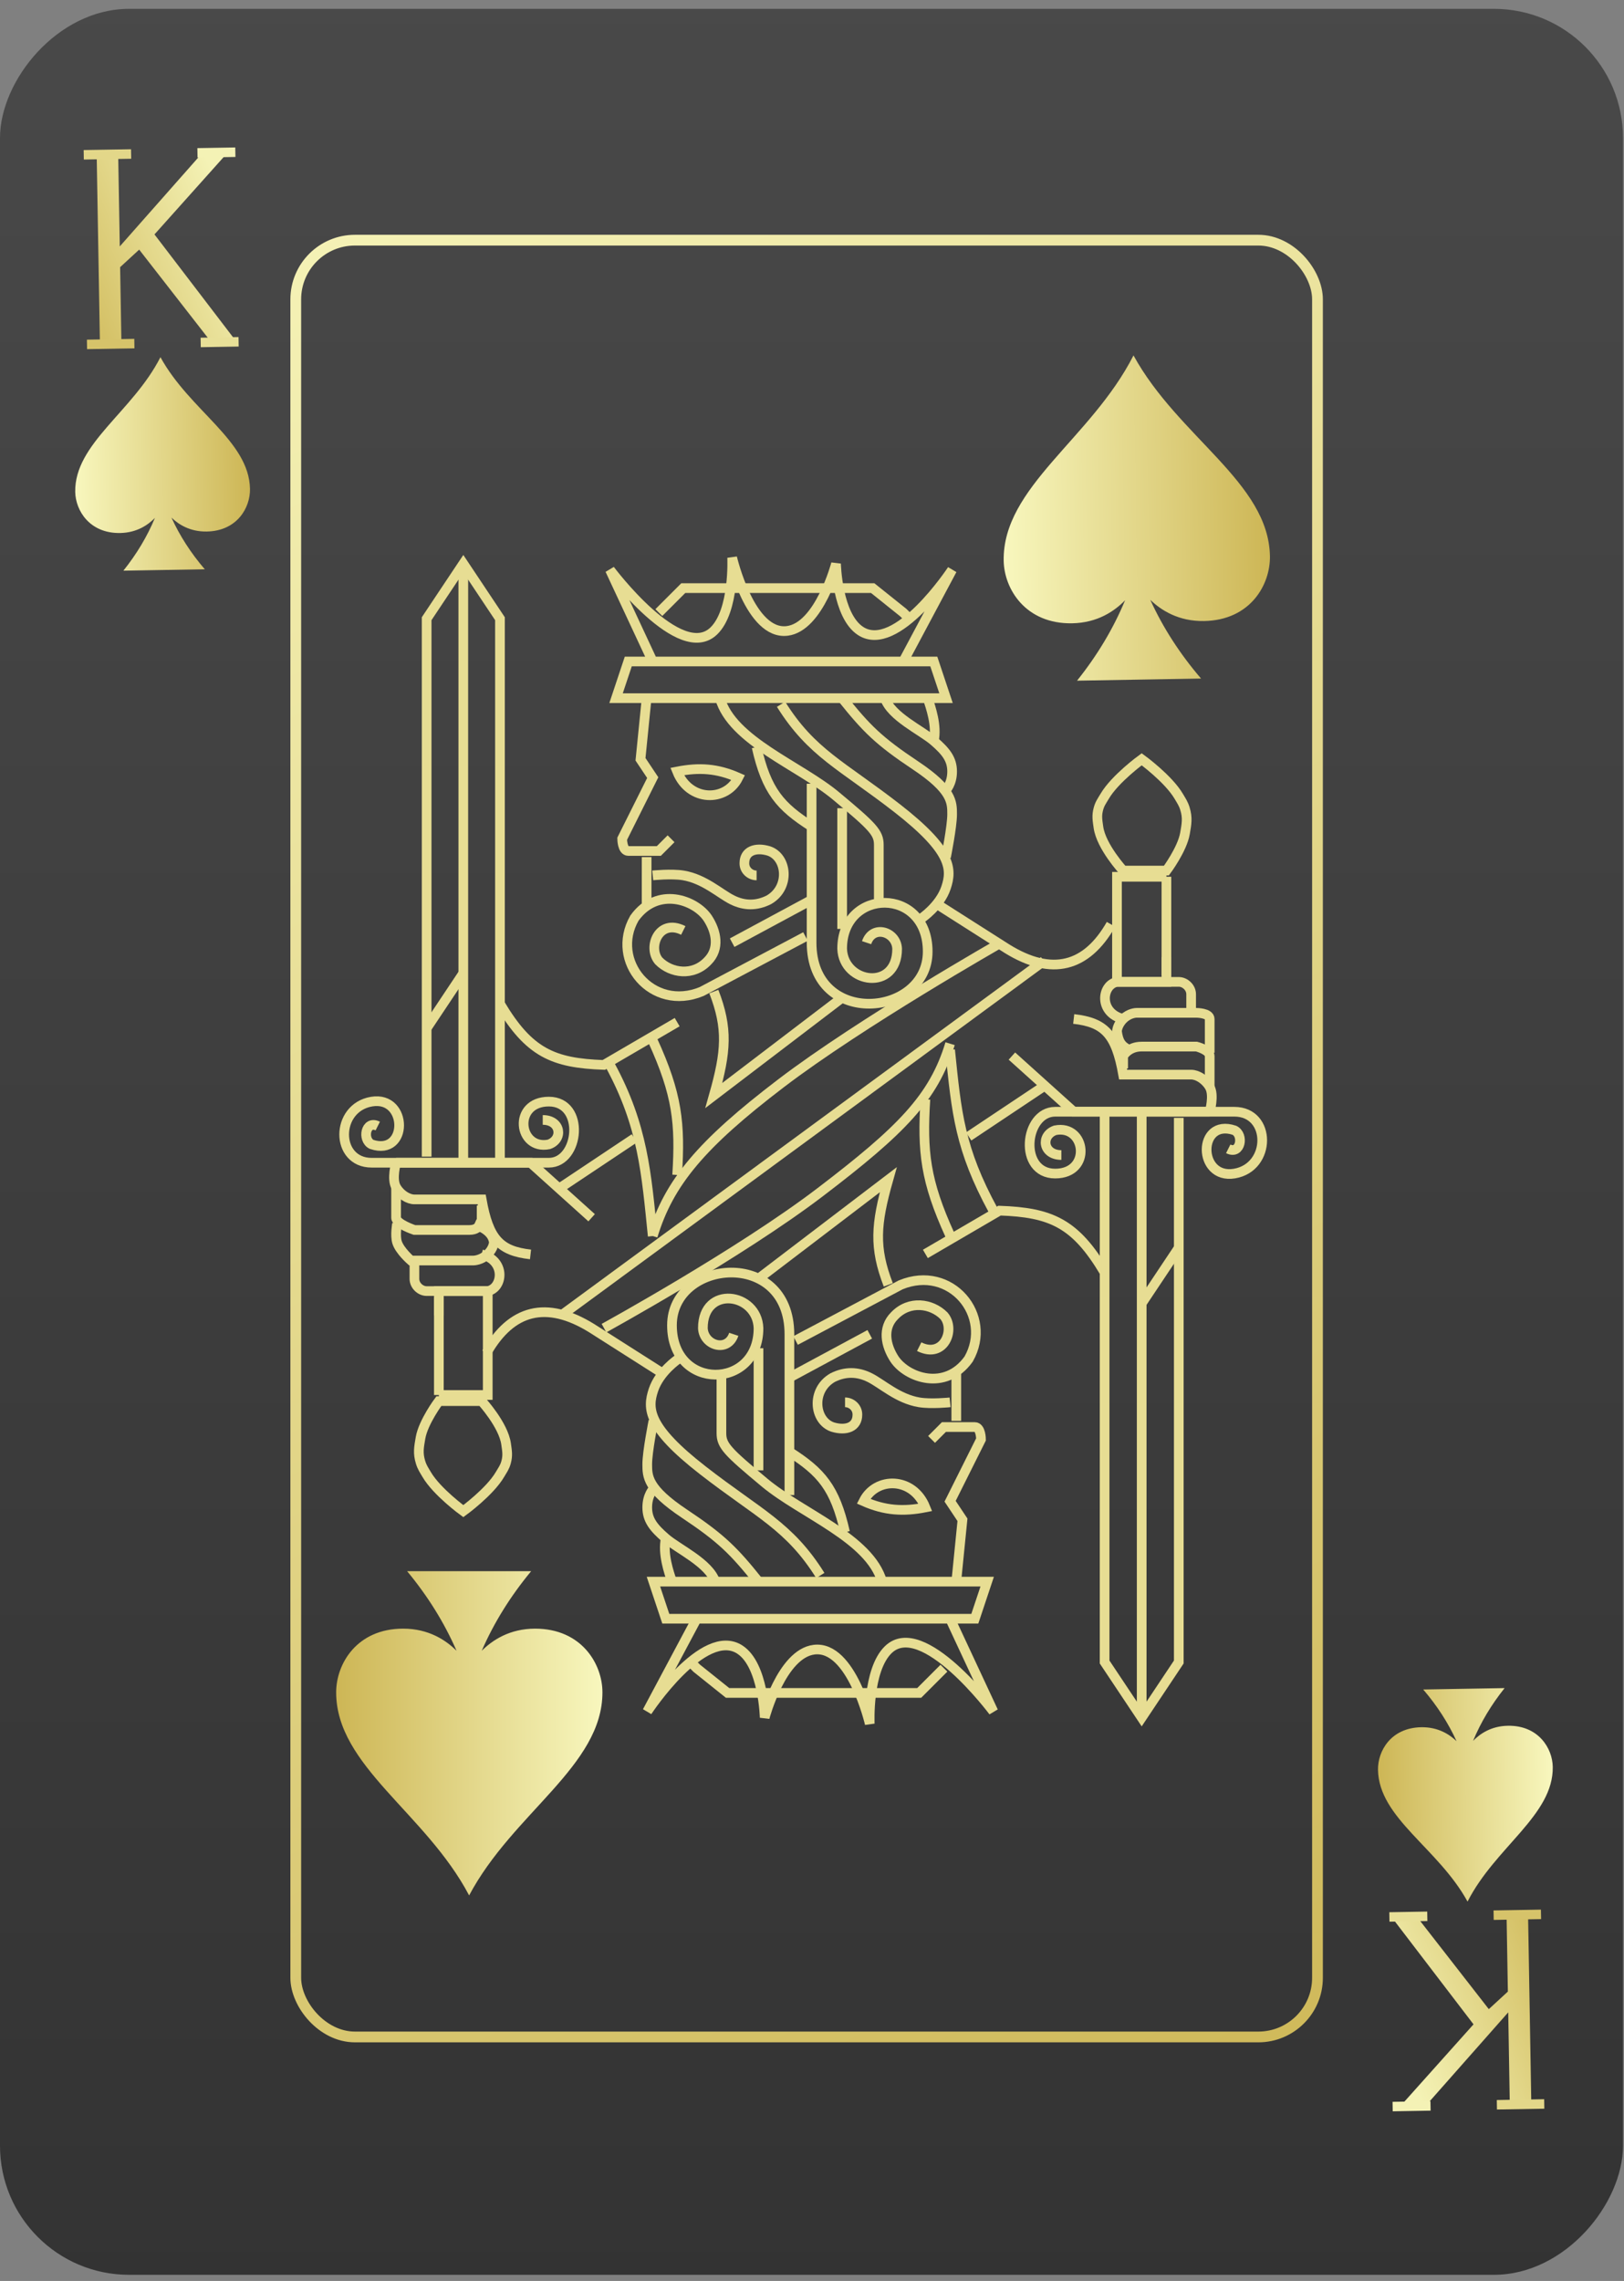 <svg width="151" height="212" viewBox="0 0 151 212" fill="none" xmlns="http://www.w3.org/2000/svg">
<rect x="0" y="0" width="151" height="212" fill="#808080" stroke="none"/>
<rect width="150.907" height="210.607" rx="12" transform="matrix(-1 -8.74228e-08 -8.74228e-08 1 150.907 0.822)" fill="url(#paint0_linear_235_371)"/>
<path d="M6.995 45.723C7.025 47.455 8.337 49.588 11.17 49.54C12.728 49.513 13.768 48.79 14.405 48.135C13.692 49.853 12.714 51.488 11.473 53.04L15.257 52.975L19.041 52.911C17.746 51.402 16.714 49.801 15.942 48.108C16.601 48.742 17.665 49.429 19.223 49.402C22.056 49.353 23.274 47.177 23.244 45.445C23.168 40.954 17.655 38.187 14.918 33.197C12.333 38.278 6.918 41.232 6.995 45.723V45.723Z" fill="url(#paint1_linear_235_371)"/>
<path d="M93.323 52.117C93.368 54.756 95.367 58.005 99.683 57.932C102.057 57.891 103.641 56.79 104.611 55.791C103.525 58.408 102.036 60.899 100.144 63.264L105.909 63.166L111.674 63.067C109.702 60.768 108.129 58.329 106.954 55.751C107.957 56.716 109.579 57.762 111.953 57.721C116.269 57.648 118.124 54.332 118.079 51.693C117.962 44.85 109.563 40.636 105.393 33.034C101.455 40.775 93.206 45.274 93.323 52.117V52.117Z" fill="url(#paint2_linear_235_371)"/>
<path d="M56.015 157.295C56.015 154.655 54.073 151.372 49.756 151.372C47.382 151.372 45.779 152.446 44.792 153.428C45.923 150.83 47.454 148.364 49.386 146.032H43.62H37.855C39.787 148.364 41.318 150.83 42.449 153.428C41.462 152.446 39.859 151.372 37.484 151.372C33.168 151.372 31.256 154.655 31.256 157.295C31.256 164.138 39.581 168.496 43.62 176.168C47.69 168.496 56.015 164.138 56.015 157.295V157.295Z" fill="url(#paint3_linear_235_371)"/>
<path d="M21.704 31.392L19.352 31.432L12.941 23.201L11.169 24.831L11.284 31.57L9.285 31.605L8.99 14.41L10.989 14.376L11.136 22.903L18.787 14.242L21.151 14.202L14.363 21.788L21.704 31.392Z" fill="url(#paint4_linear_235_371)"/>
<path d="M18.359 14.207L21.883 14.147" stroke="#F4F2B5" stroke-width="0.881"/>
<path d="M18.66 31.829L22.185 31.768" stroke="#E8E098" stroke-width="0.881"/>
<path d="M8.088 32.01L12.493 31.934" stroke="#D6C36A" stroke-width="0.881"/>
<path d="M7.786 14.388L12.191 14.313" stroke="#E3D789" stroke-width="0.881"/>
<path d="M144.376 164.214C144.346 162.482 143.034 160.349 140.201 160.398C138.643 160.424 137.603 161.147 136.967 161.803C137.679 160.085 138.657 158.45 139.899 156.897L136.114 156.962L132.33 157.027C133.625 158.536 134.657 160.137 135.429 161.829C134.77 161.196 133.706 160.509 132.148 160.535C129.315 160.584 128.097 162.76 128.127 164.493C128.203 168.984 133.716 171.75 136.453 176.74C139.038 171.659 144.453 168.706 144.376 164.214V164.214Z" fill="url(#paint5_linear_235_371)"/>
<path d="M129.667 178.546L132.019 178.505L138.43 186.736L140.202 185.106L140.087 178.367L142.086 178.333L142.381 195.527L140.381 195.562L140.235 187.035L132.584 195.695L130.22 195.736L137.008 188.149L129.667 178.546Z" fill="url(#paint6_linear_235_371)"/>
<path d="M133.012 195.73L129.488 195.791" stroke="#F4F2B5" stroke-width="0.881"/>
<path d="M132.711 178.109L129.186 178.169" stroke="#E8E098" stroke-width="0.881"/>
<path d="M143.283 177.928L138.878 178.003" stroke="#D6C36A" stroke-width="0.881"/>
<path d="M143.585 195.549L139.18 195.625" stroke="#E3D789" stroke-width="0.881"/>
<path d="M83.984 61.481H86.825L87.961 64.889H57.282L58.418 61.481H60.691M83.984 61.481L88.529 52.959C88.529 52.959 83.35 60.837 80.007 58.64C77.837 57.214 77.735 52.39 77.735 52.39C77.735 52.39 76.185 58.274 73.19 58.64C69.75 59.06 68.076 51.822 68.076 51.822C68.076 51.822 68.312 56.763 66.372 58.64C63.228 61.683 56.714 52.959 56.714 52.959L60.691 61.481M83.984 61.481H60.691" stroke="#E7DD93" stroke-width="0.9"/>
<path d="M61.259 56.935L63.531 54.663H81.144L83.984 56.935L84.552 57.503" stroke="#E7DD93" stroke-width="0.9"/>
<path d="M60.123 64.89L59.554 70.571L60.691 72.275L57.85 77.957C57.85 77.957 57.85 79.093 58.418 79.093C58.986 79.093 61.259 79.093 61.259 79.093L62.395 77.957" stroke="#E7DD93" stroke-width="0.9"/>
<path d="M60.123 79.661V83.638V84.206" stroke="#E7DD93" stroke-width="0.9"/>
<path d="M66.94 64.89C68.076 68.867 74.326 71.139 77.735 73.98C81.144 76.821 81.712 77.389 81.712 78.525C81.712 79.661 81.712 83.638 81.712 83.638" stroke="#E7DD93" stroke-width="0.9"/>
<path d="M70.349 69.435C71.269 73.525 72.552 74.963 75.462 76.821M75.462 72.844C75.462 72.844 75.462 79.662 75.462 87.615C75.462 95.569 86.257 94.517 86.257 88.448C86.257 82.379 78.303 82.502 78.303 88.183C78.419 91.45 83.416 92.16 83.416 88.183C83.352 86.58 81.144 85.911 80.576 87.615" stroke="#E7DD93" stroke-width="0.9"/>
<path d="M78.303 75.116V86.338" stroke="#E7DD93" stroke-width="0.9"/>
<path d="M72.622 65.458C75.462 70.003 78.303 71.139 83.416 75.116C88.529 79.093 88.529 80.798 87.961 82.502C87.393 84.207 85.689 85.343 85.689 85.343" stroke="#E7DD93" stroke-width="0.9"/>
<path d="M78.303 64.89C80.576 67.73 81.712 68.867 85.121 71.139C88.529 73.412 88.529 74.548 88.529 75.684C88.529 76.821 87.961 79.661 87.961 79.661" stroke="#E7DD93" stroke-width="0.9"/>
<path d="M82.28 64.89C82.848 66.594 85.689 67.888 86.825 68.867C87.961 69.846 88.529 70.571 88.529 71.707C88.529 72.844 87.961 73.412 87.961 73.412" stroke="#E7DD93" stroke-width="0.9"/>
<path d="M86.257 64.89C86.53 65.74 87.14 67.445 86.825 68.867" stroke="#E7DD93" stroke-width="0.9"/>
<path d="M60.691 81.363C60.691 81.363 62.437 81.181 63.532 81.363C65.489 81.689 66.94 83.068 68.076 83.635C69.213 84.203 70.349 84.204 71.485 83.635C73.494 82.484 73.19 79.66 71.485 79.091C70.244 78.716 69.213 79.091 69.213 80.225C69.201 80.908 69.781 81.365 70.349 81.365" stroke="#E7DD93" stroke-width="0.9"/>
<path d="M68.076 87.615L75.462 83.638" stroke="#E7DD93" stroke-width="0.9"/>
<path d="M74.894 87.043L65.236 92.157C60.623 94.062 56.714 89.316 58.986 85.339C61.135 82.342 64.668 83.638 65.804 85.339C66.618 86.585 66.94 88.183 65.804 89.32C64.434 90.764 62.395 90.456 61.259 89.32C60.172 88.054 61.259 85.339 63.532 86.479" stroke="#E7DD93" stroke-width="0.9"/>
<path d="M66.372 92.16C67.695 95.578 67.528 97.738 66.372 101.818L78.303 92.728" stroke="#E7DD93" stroke-width="0.9"/>
<path d="M87.393 84.206L93.643 88.183C97.821 90.765 101.028 89.888 103.301 85.911" stroke="#E7DD93" stroke-width="0.9"/>
<path d="M60.691 114.885C62.195 109.919 65.195 106.343 72.622 100.682C80.049 95.021 93.075 87.615 93.075 87.615" stroke="#E7DD93" stroke-width="0.9"/>
<path d="M52.169 122.272L97.051 89.32" stroke="#E7DD93" stroke-width="0.9"/>
<path d="M46.487 93.297C49.184 97.827 51.412 98.813 56.146 98.978L62.963 95.001" stroke="#E7DD93" stroke-width="0.9"/>
<path d="M56.714 98.977C59.804 104.656 60.096 109.055 60.691 114.885" stroke="#E7DD93" stroke-width="0.9"/>
<path d="M60.691 96.705C62.98 101.708 63.264 104.41 62.963 109.204" stroke="#E7DD93" stroke-width="0.9"/>
<path d="M52.169 110.341L58.986 105.796" stroke="#E7DD93" stroke-width="0.9"/>
<path d="M40.806 120.566V129.656" stroke="#E7DD93" stroke-width="0.9"/>
<path d="M40.806 129.657H45.351V119.999H40.806V122.271" stroke="#E7DD93" stroke-width="0.9"/>
<path d="M39.102 133.633C39.357 132.167 40.806 130.224 40.806 130.224H44.783C44.783 130.224 46.808 132.43 47.056 134.201C47.148 134.861 47.231 135.264 47.056 135.906C46.925 136.384 46.738 136.614 46.487 137.042C45.535 138.666 43.079 140.451 43.079 140.451C43.079 140.451 40.622 138.666 39.67 137.042C39.419 136.614 39.248 136.38 39.102 135.906C38.841 135.058 38.95 134.508 39.102 133.633Z" stroke="#E7DD93" stroke-width="0.9"/>
<path d="M36.829 108.068H49.328L55.009 113.181" stroke="#E7DD93" stroke-width="0.9"/>
<path d="M36.829 108.068C36.829 108.068 36.389 109.57 36.829 110.34C37.226 111.035 37.965 111.477 38.533 111.477C39.102 111.477 44.783 111.477 44.783 111.477C45.438 115.173 46.482 116.269 49.328 116.59" stroke="#E7DD93" stroke-width="0.9"/>
<path d="M44.783 112.046V113.182C44.783 113.182 44.87 114.318 43.647 114.318C42.423 114.318 40.684 114.318 38.533 114.318C38.533 114.318 36.829 113.75 36.829 113.182C36.829 112.614 36.829 110.341 36.829 110.341" stroke="#E7DD93" stroke-width="0.9"/>
<path d="M36.915 113.748C36.915 113.748 36.722 114.813 36.915 115.453C37.153 116.241 38.208 117.157 38.208 117.157C40.48 117.157 44.026 117.157 44.026 117.157C44.026 117.157 44.719 117.157 45.319 116.589C45.919 116.021 45.919 115.453 45.919 115.453C45.787 114.514 44.907 114.101 44.118 113.748" stroke="#E7DD93" stroke-width="0.9"/>
<path d="M38.533 117.157C38.533 117.157 38.533 117.725 38.533 118.861C38.533 119.489 39.102 119.997 39.67 119.997C40.238 119.997 45.351 119.997 45.351 119.997C46.769 119.73 47.056 117.157 44.783 116.589" stroke="#E7DD93" stroke-width="0.9"/>
<path d="M39.67 107.5V57.504L43.079 52.391L46.487 57.504V107.916" stroke="#E7DD93" stroke-width="0.9"/>
<path d="M43.078 52.959V107.913" stroke="#E7DD93" stroke-width="0.9"/>
<path d="M39.67 95.568L43.079 90.455" stroke="#E7DD93" stroke-width="0.9"/>
<path d="M35.125 104.659C33.988 104.091 33.661 105.931 34.557 106.364C37.965 107.5 37.965 101.819 34.557 102.387C31.148 102.955 31.148 108.068 34.557 108.068C37.965 108.068 48.192 108.068 51.032 108.068C53.873 108.068 54.441 102.387 51.032 102.387C47.624 102.387 48.192 106.932 51.032 106.364C52.382 105.887 52.169 104.091 50.464 104.091" stroke="#E7DD93" stroke-width="0.9"/>
<path d="M62.963 71.707C64.993 71.308 66.682 71.407 68.645 72.276C67.508 74.548 64.1 74.547 62.963 71.707Z" stroke="#E7DD93" stroke-width="0.9"/>
<path d="M64.779 150.451H61.906L60.756 147.003H91.789L90.639 150.451H88.341M64.779 150.451L60.181 159.071C60.181 159.071 65.421 151.102 68.802 153.325C70.997 154.767 71.1 159.646 71.1 159.646C71.1 159.646 72.668 153.694 75.698 153.325C79.177 152.9 80.87 160.221 80.87 160.221C80.87 160.221 80.632 155.223 82.594 153.325C85.774 150.246 92.363 159.071 92.363 159.071L88.341 150.451M64.779 150.451H88.341" stroke="#E7DD93" stroke-width="0.9"/>
<path d="M87.766 155.048L85.467 157.347H67.652L64.779 155.048L64.204 154.474" stroke="#E7DD93" stroke-width="0.9"/>
<path d="M88.915 147.001L89.49 141.255L88.341 139.531L91.214 133.784C91.214 133.784 91.214 132.634 90.639 132.634C90.064 132.634 87.766 132.634 87.766 132.634L86.617 133.784" stroke="#E7DD93" stroke-width="0.9"/>
<path d="M88.915 132.062V128.04V127.465" stroke="#E7DD93" stroke-width="0.9"/>
<path d="M82.019 147.001C80.87 142.979 74.548 140.68 71.1 137.807C67.652 134.933 67.078 134.358 67.078 133.209C67.078 132.06 67.078 128.037 67.078 128.037" stroke="#E7DD93" stroke-width="0.9"/>
<path d="M78.571 142.405C77.64 138.268 76.343 136.813 73.399 134.935M73.399 138.957C73.399 138.957 73.399 132.061 73.399 124.016C73.399 115.97 62.48 117.035 62.48 123.174C62.48 129.313 70.526 129.188 70.526 123.441C70.408 120.137 65.353 119.418 65.353 123.441C65.419 125.063 67.652 125.74 68.227 124.016" stroke="#E7DD93" stroke-width="0.9"/>
<path d="M70.526 136.66V125.308" stroke="#E7DD93" stroke-width="0.9"/>
<path d="M76.272 146.43C73.399 141.833 70.526 140.683 65.353 136.661C60.181 132.638 60.181 130.914 60.756 129.19C61.331 127.466 63.055 126.316 63.055 126.316" stroke="#E7DD93" stroke-width="0.9"/>
<path d="M70.526 147.001C68.227 144.128 67.078 142.979 63.63 140.68C60.181 138.381 60.181 137.232 60.181 136.083C60.181 134.933 60.756 132.06 60.756 132.06" stroke="#E7DD93" stroke-width="0.9"/>
<path d="M66.503 147.001C65.928 145.277 63.055 143.969 61.906 142.979C60.756 141.988 60.181 141.255 60.181 140.105C60.181 138.956 60.756 138.381 60.756 138.381" stroke="#E7DD93" stroke-width="0.9"/>
<path d="M62.48 147.001C62.204 146.142 61.587 144.416 61.905 142.979" stroke="#E7DD93" stroke-width="0.9"/>
<path d="M88.34 130.338C88.34 130.338 86.574 130.523 85.467 130.338C83.487 130.008 82.019 128.614 80.87 128.04C79.72 127.466 78.571 127.464 77.422 128.04C75.39 129.204 75.698 132.061 77.422 132.636C78.677 133.016 79.72 132.636 79.72 131.49C79.732 130.799 79.146 130.336 78.571 130.336" stroke="#E7DD93" stroke-width="0.9"/>
<path d="M80.87 124.017L73.399 128.039" stroke="#E7DD93" stroke-width="0.9"/>
<path d="M73.974 124.593L83.743 119.421C88.409 117.494 92.363 122.295 90.064 126.317C87.891 129.349 84.318 128.038 83.168 126.317C82.345 125.057 82.019 123.44 83.168 122.291C84.554 120.83 86.617 121.141 87.766 122.291C88.865 123.571 87.766 126.317 85.467 125.164" stroke="#E7DD93" stroke-width="0.9"/>
<path d="M82.594 119.419C81.255 115.961 81.425 113.777 82.594 109.649L70.526 118.844" stroke="#E7DD93" stroke-width="0.9"/>
<path d="M61.331 127.464L55.009 123.441C50.782 120.829 47.538 121.717 45.24 125.74" stroke="#E7DD93" stroke-width="0.9"/>
<path d="M88.34 97.005C86.819 102.029 83.785 105.071 76.272 110.798C68.76 116.524 56.159 123.44 56.159 123.44" stroke="#E7DD93" stroke-width="0.9"/>
<path d="M102.707 118.268C99.98 113.686 97.726 112.688 92.938 112.521L86.042 116.544" stroke="#E7DD93" stroke-width="0.9"/>
<path d="M92.363 112.521C89.238 106.777 88.942 103.476 88.341 97.579" stroke="#E7DD93" stroke-width="0.9"/>
<path d="M88.34 114.821C86.025 109.761 85.738 107.028 86.042 102.178" stroke="#E7DD93" stroke-width="0.9"/>
<path d="M96.961 101.029L90.064 105.627" stroke="#E7DD93" stroke-width="0.9"/>
<path d="M108.454 90.685V81.49" stroke="#E7DD93" stroke-width="0.9"/>
<path d="M108.454 81.491H103.857V91.26H108.454V88.962" stroke="#E7DD93" stroke-width="0.9"/>
<path d="M110.178 77.467C109.92 78.95 108.454 80.915 108.454 80.915H104.431C104.431 80.915 102.383 78.684 102.133 76.892C102.04 76.225 101.956 75.817 102.133 75.168C102.265 74.684 102.454 74.451 102.707 74.019C103.67 72.376 106.155 70.57 106.155 70.57C106.155 70.57 108.64 72.376 109.604 74.019C109.857 74.451 110.031 74.688 110.178 75.168C110.442 76.026 110.332 76.582 110.178 77.467Z" stroke="#E7DD93" stroke-width="0.9"/>
<path d="M112.477 103.327H99.834L94.087 98.155" stroke="#E7DD93" stroke-width="0.9"/>
<path d="M112.477 103.327C112.477 103.327 112.922 101.808 112.477 101.029C112.075 100.326 111.328 99.879 110.753 99.879C110.178 99.879 104.431 99.879 104.431 99.879C103.769 96.141 102.713 95.032 99.834 94.707" stroke="#E7DD93" stroke-width="0.9"/>
<path d="M104.431 99.304V98.154C104.431 98.154 104.904 97.273 106.142 97.273C107.379 97.273 109.08 97.273 111.255 97.273C111.255 97.273 112.477 97.58 112.477 98.154C112.477 98.729 112.477 101.028 112.477 101.028" stroke="#E7DD93" stroke-width="0.9"/>
<path d="M112.477 97.842C112.477 97.842 112.477 95.286 112.477 94.711C112.477 94.136 111.239 94.136 111.239 94.136C109.064 94.136 105.669 94.136 105.669 94.136C105.669 94.136 105.006 94.136 104.431 94.711C103.857 95.286 103.857 95.861 103.857 95.861C103.984 96.81 104.251 97.228 105.005 97.585" stroke="#E7DD93" stroke-width="0.9"/>
<path d="M110.753 94.133C110.753 94.133 110.753 93.559 110.753 92.409C110.753 91.775 110.178 91.26 109.604 91.26C109.029 91.26 103.857 91.26 103.857 91.26C102.422 91.53 102.133 94.133 104.431 94.708" stroke="#E7DD93" stroke-width="0.9"/>
<path d="M109.604 103.902V154.473L106.155 159.645L102.707 154.473V103.481" stroke="#E7DD93" stroke-width="0.9"/>
<path d="M106.155 159.071V103.485" stroke="#E7DD93" stroke-width="0.9"/>
<path d="M109.604 115.972L106.155 121.144" stroke="#E7DD93" stroke-width="0.9"/>
<path d="M114.201 106.777C115.35 107.352 115.681 105.49 114.776 105.053C111.328 103.904 111.328 109.65 114.776 109.076C118.224 108.501 118.224 103.329 114.776 103.329C111.328 103.329 100.983 103.329 98.11 103.329C95.237 103.329 94.662 109.076 98.11 109.076C101.558 109.076 100.983 104.478 98.11 105.053C96.745 105.535 96.961 107.352 98.685 107.352" stroke="#E7DD93" stroke-width="0.9"/>
<path d="M86.042 140.106C83.989 140.51 82.28 140.409 80.295 139.531C81.444 137.232 84.892 137.234 86.042 140.106Z" stroke="#E7DD93" stroke-width="0.9"/>
<rect x="27.5" y="22.322" width="95" height="167" rx="5.5" stroke="url(#paint7_linear_235_371)"/>
<defs>
<linearGradient id="paint0_linear_235_371" x1="59.486" y1="-42.924" x2="59.486" y2="213.363" gradientUnits="userSpaceOnUse">
<stop stop-color="#4D4D4D"/>
<stop offset="1" stop-color="#333333"/>
</linearGradient>
<linearGradient id="paint1_linear_235_371" x1="23.195" y1="42.545" x2="6.946" y2="42.823" gradientUnits="userSpaceOnUse">
<stop stop-color="#CDB655"/>
<stop offset="1" stop-color="#F8F7BE"/>
</linearGradient>
<linearGradient id="paint2_linear_235_371" x1="118.003" y1="47.274" x2="93.248" y2="47.698" gradientUnits="userSpaceOnUse">
<stop stop-color="#CDB655"/>
<stop offset="1" stop-color="#F8F7BE"/>
</linearGradient>
<linearGradient id="paint3_linear_235_371" x1="31.256" y1="161.714" x2="56.015" y2="161.714" gradientUnits="userSpaceOnUse">
<stop stop-color="#CDB655"/>
<stop offset="1" stop-color="#F8F7BE"/>
</linearGradient>
<linearGradient id="paint4_linear_235_371" x1="6.736" y1="30.271" x2="22.922" y2="23.384" gradientUnits="userSpaceOnUse">
<stop stop-color="#D0BA5B"/>
<stop offset="1" stop-color="#F4F2B5"/>
</linearGradient>
<linearGradient id="paint5_linear_235_371" x1="128.176" y1="167.393" x2="144.425" y2="167.115" gradientUnits="userSpaceOnUse">
<stop stop-color="#CDB655"/>
<stop offset="1" stop-color="#F8F7BE"/>
</linearGradient>
<linearGradient id="paint6_linear_235_371" x1="144.635" y1="179.666" x2="128.449" y2="186.553" gradientUnits="userSpaceOnUse">
<stop stop-color="#D0BA5B"/>
<stop offset="1" stop-color="#F4F2B5"/>
</linearGradient>
<linearGradient id="paint7_linear_235_371" x1="27" y1="21.822" x2="123" y2="189.822" gradientUnits="userSpaceOnUse">
<stop stop-color="#F5F2B6"/>
<stop offset="1" stop-color="#CFB95A"/>
</linearGradient>
</defs>
</svg>
